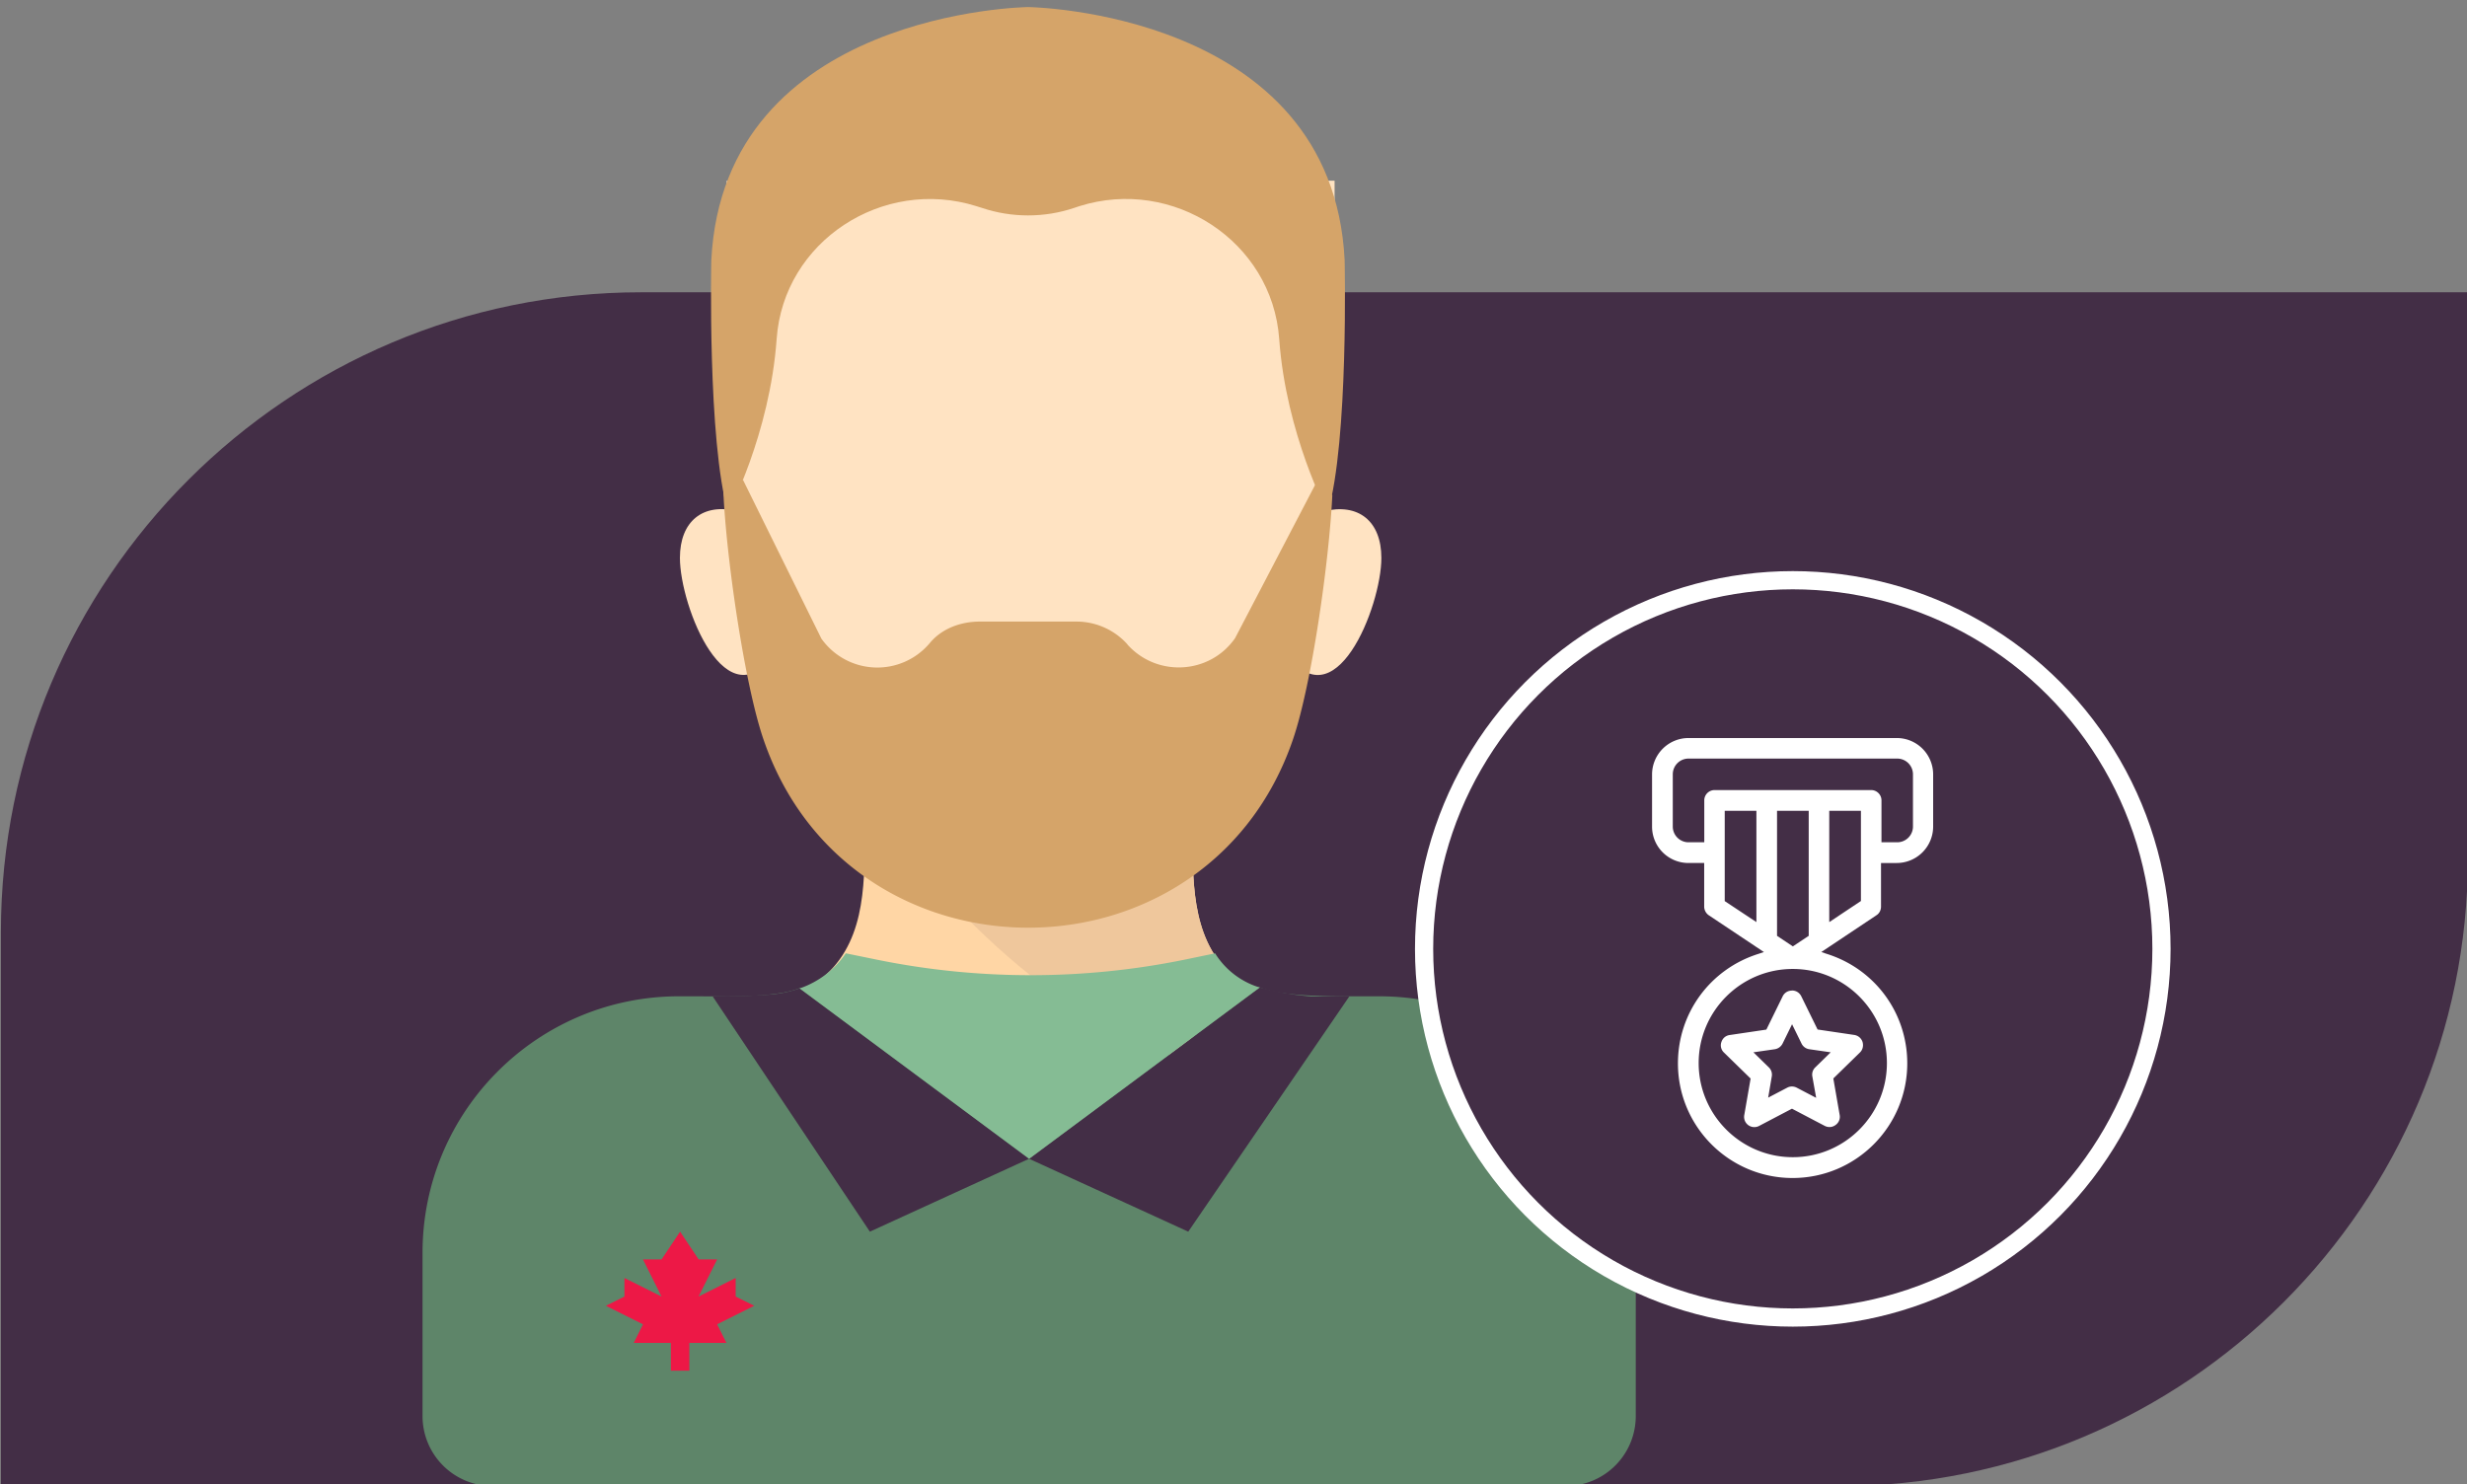 <svg xmlns="http://www.w3.org/2000/svg" viewBox="0 0 272.6 164.05"><rect x="0" y="0" width="272.6" height="164.05" fill="#808080" stroke="none"/><path d="M203.24 164.23H.1v-61.2C.1 63.97 31.78 32.3 70.85 32.3H272.7v62.47c0 38.36-31.1 69.46-69.46 69.46z" fill="#432e46"/><path d="M131.77 92.3h-.14v-6.02H95.55v6c0 5.9-.02 12.3-5.15 16.17v47h46.4v-47.1c-5-3.88-5.03-10.23-5.03-16.07z" fill="#ffd6a5"/><path d="M139.2 109.12c2.73 1.06 7.57.98 12.34.98h.86c15.66 0 28.35 12.7 28.35 28.35v18.04a7.73 7.73 0 0 1-7.73 7.73H54.42a7.73 7.73 0 0 1-7.73-7.73v-18.04c0-15.66 12.7-28.35 28.35-28.35h.86c4.76 0 9.73.18 12.46-.9.01.01 50.84-.1 50.84-.1z" fill="#5e8569"/><path d="M131.67 117.38c.94.26-.8-2.64 0-2.58l5.12-6.43c-5-3.88-5-10.23-5-16.07h-.14v-6.02H103.3l-7.73 2.58c5.15 5.8 18.4 23.7 36.1 28.52z" fill="#efc79c"/><path d="M80.3 19.97v27.3c0 2.1.23 4.2.67 6.27L83 62.8c1.06 4.85 1.77 10.02 3.64 14.63C92.78 92.47 109.96 99.7 125 93.55a29.41 29.41 0 0 0 16.13-16.13c1.87-4.6 2.58-9.8 3.64-14.63l2.03-9.25c.44-2.06.67-4.16.67-6.27v-27.3H80.3z" fill="#ffe3c2"/><g fill="#432e46"><path d="M149.1 110.1c-1.18-.1-3.45.12-4.62-.01-1.8-.17-3.56-.5-5.3-.97l-25.48 18.93 17.6 8.06 17.8-26z"/><path d="M113.72 128.05l-25.36-18.83a13 13 0 0 1-4.19.73c-1.58.18-3.83.05-5.42.16l17.37 26 17.6-8.06z"/></g><path d="M134.28 105.35l-3.37.7a85.14 85.14 0 0 1-34.03 0l-3.42-.7c-1.23 1.8-3.02 3.17-5.1 3.88l25.36 18.83 25.48-18.93a8.82 8.82 0 0 1-4.93-3.77h0z" fill="#85bc94"/><path d="M81.53 56.5c-3.86-.97-6.4 1.1-6.4 5.15 0 5.37 5.2 18.52 10.66 10.3S81.53 56.5 81.53 56.5zm60.45 15.46c5.46 8.22 10.66-4.94 10.66-10.3 0-4.06-2.53-6.12-6.4-5.15-.01 0-9.73 7.25-4.27 15.46z" fill="#ffe3c2"/><g fill="#d5a469"><path d="M146.7 56.65s-4.6-8.66-5.35-19.2c-.78-10.8-11.74-17.92-22.07-14.67-.2.06-.4.13-.6.2-3.28 1.1-6.88 1.1-10.16 0l-.64-.2c-10.33-3.24-21.3 3.88-22.06 14.67-.75 10.55-5.36 19.22-5.36 19.22-2.3-7.93-1.86-27.93-1.86-27.93C80 1.2 113.6.78 113.6.78s33.58.43 34.98 27.94c0-.01.46 20-1.87 27.93"/><path d="M145.32 53.58l-8.85 16.95c-2.8 4-8.6 4.33-11.87.72v-.02c-1.44-1.62-3.5-2.54-5.65-2.54h-10.68c-2.08 0-4.17.75-5.5 2.34a7.57 7.57 0 0 1-12.01-.46L82.1 53.03l-2.17 1.28c.3 7.17 2.33 21.26 4.42 27.36 9.47 27.8 49.08 27.8 58.54-.01 2.07-6.1 4-19.8 4.33-26.96l-1.9-1.12z"/></g><circle cx="198.1" cy="104.86" r="40.74" fill="#432e46" stroke="#fff" stroke-width="2.012"/><path d="M186.57 81.56a4.03 4.03 0 0 0-4.02 4.02v5.77a4.02 4.02 0 0 0 4.02 4.02h1.74v4.82a1.18 1.18 0 0 0 .5.95l6.1 4.07-.6.2c-5.32 1.67-8.9 6.53-8.9 12.1 0 7 5.68 12.67 12.67 12.67s12.67-5.68 12.67-12.67c0-5.57-3.57-10.43-8.9-12.1l-.6-.2 6.1-4.07c.32-.2.5-.57.5-.95v-4.82h1.74a4.03 4.03 0 0 0 4.02-4.02v-5.77a4.02 4.02 0 0 0-4.02-4.02h-23.06zm11.53 46.32c-5.73 0-10.4-4.66-10.4-10.4s4.66-10.4 10.4-10.4 10.4 4.66 10.4 10.4-4.66 10.4-10.4 10.4zm0-23.3l-1.74-1.16V89.6h3.5v13.82l-1.75 1.16zm4.03-2.68V89.6h3.5v9.97l-3.5 2.33zm-8.05 0l-3.5-2.32V89.6h3.5v12.3zm15.56-8.82h-1.74v-4.63a1.14 1.14 0 0 0-1.14-1.14h-17.3a1.14 1.14 0 0 0-1.14 1.14v4.63h-1.74a1.74 1.74 0 0 1-1.74-1.74v-5.77a1.74 1.74 0 0 1 1.74-1.74h23.06a1.74 1.74 0 0 1 1.74 1.74v5.77a1.74 1.74 0 0 1-1.74 1.74zM198 109.47c-.44 0-.83.24-1.02.64l-1.8 3.67-4.05.6c-.44.06-.78.35-.92.78a1.09 1.09 0 0 0 .3 1.17l2.93 2.86-.7 4.03a1.13 1.13 0 0 0 1.65 1.2l3.62-1.9 3.62 1.9c.4.2.84.17 1.2-.1a1.1 1.1 0 0 0 .45-1.11l-.7-4.03 2.93-2.86c.32-.3.42-.75.3-1.17a1.14 1.14 0 0 0-.92-.78l-4.05-.6-1.8-3.67c-.2-.4-.58-.64-1.02-.64zm2.64 11.83l-2.1-1.1c-.33-.17-.73-.18-1.06 0l-2.1 1.1.4-2.35a1.12 1.12 0 0 0-.33-1l-1.7-1.66 2.36-.34a1.16 1.16 0 0 0 .86-.62l1.05-2.14 1.05 2.14a1.13 1.13 0 0 0 .86.62l2.36.34-1.7 1.66a1.11 1.11 0 0 0-.33 1l.42 2.35z" fill="#fff"/><path d="M79.24 146.35l4.1-2.05-2.05-1.02v-2.05l-4.1 2.05 2.05-4.1H77.2l-2.05-3.07-2.05 3.07h-2.05l2.05 4.1-4.1-2.05v2.05l-2.05 1.02 4.1 2.05-1.02 2.05h4.1v3.07h2.04v-3.07h4.1z" fill="#ed1846"/></svg>